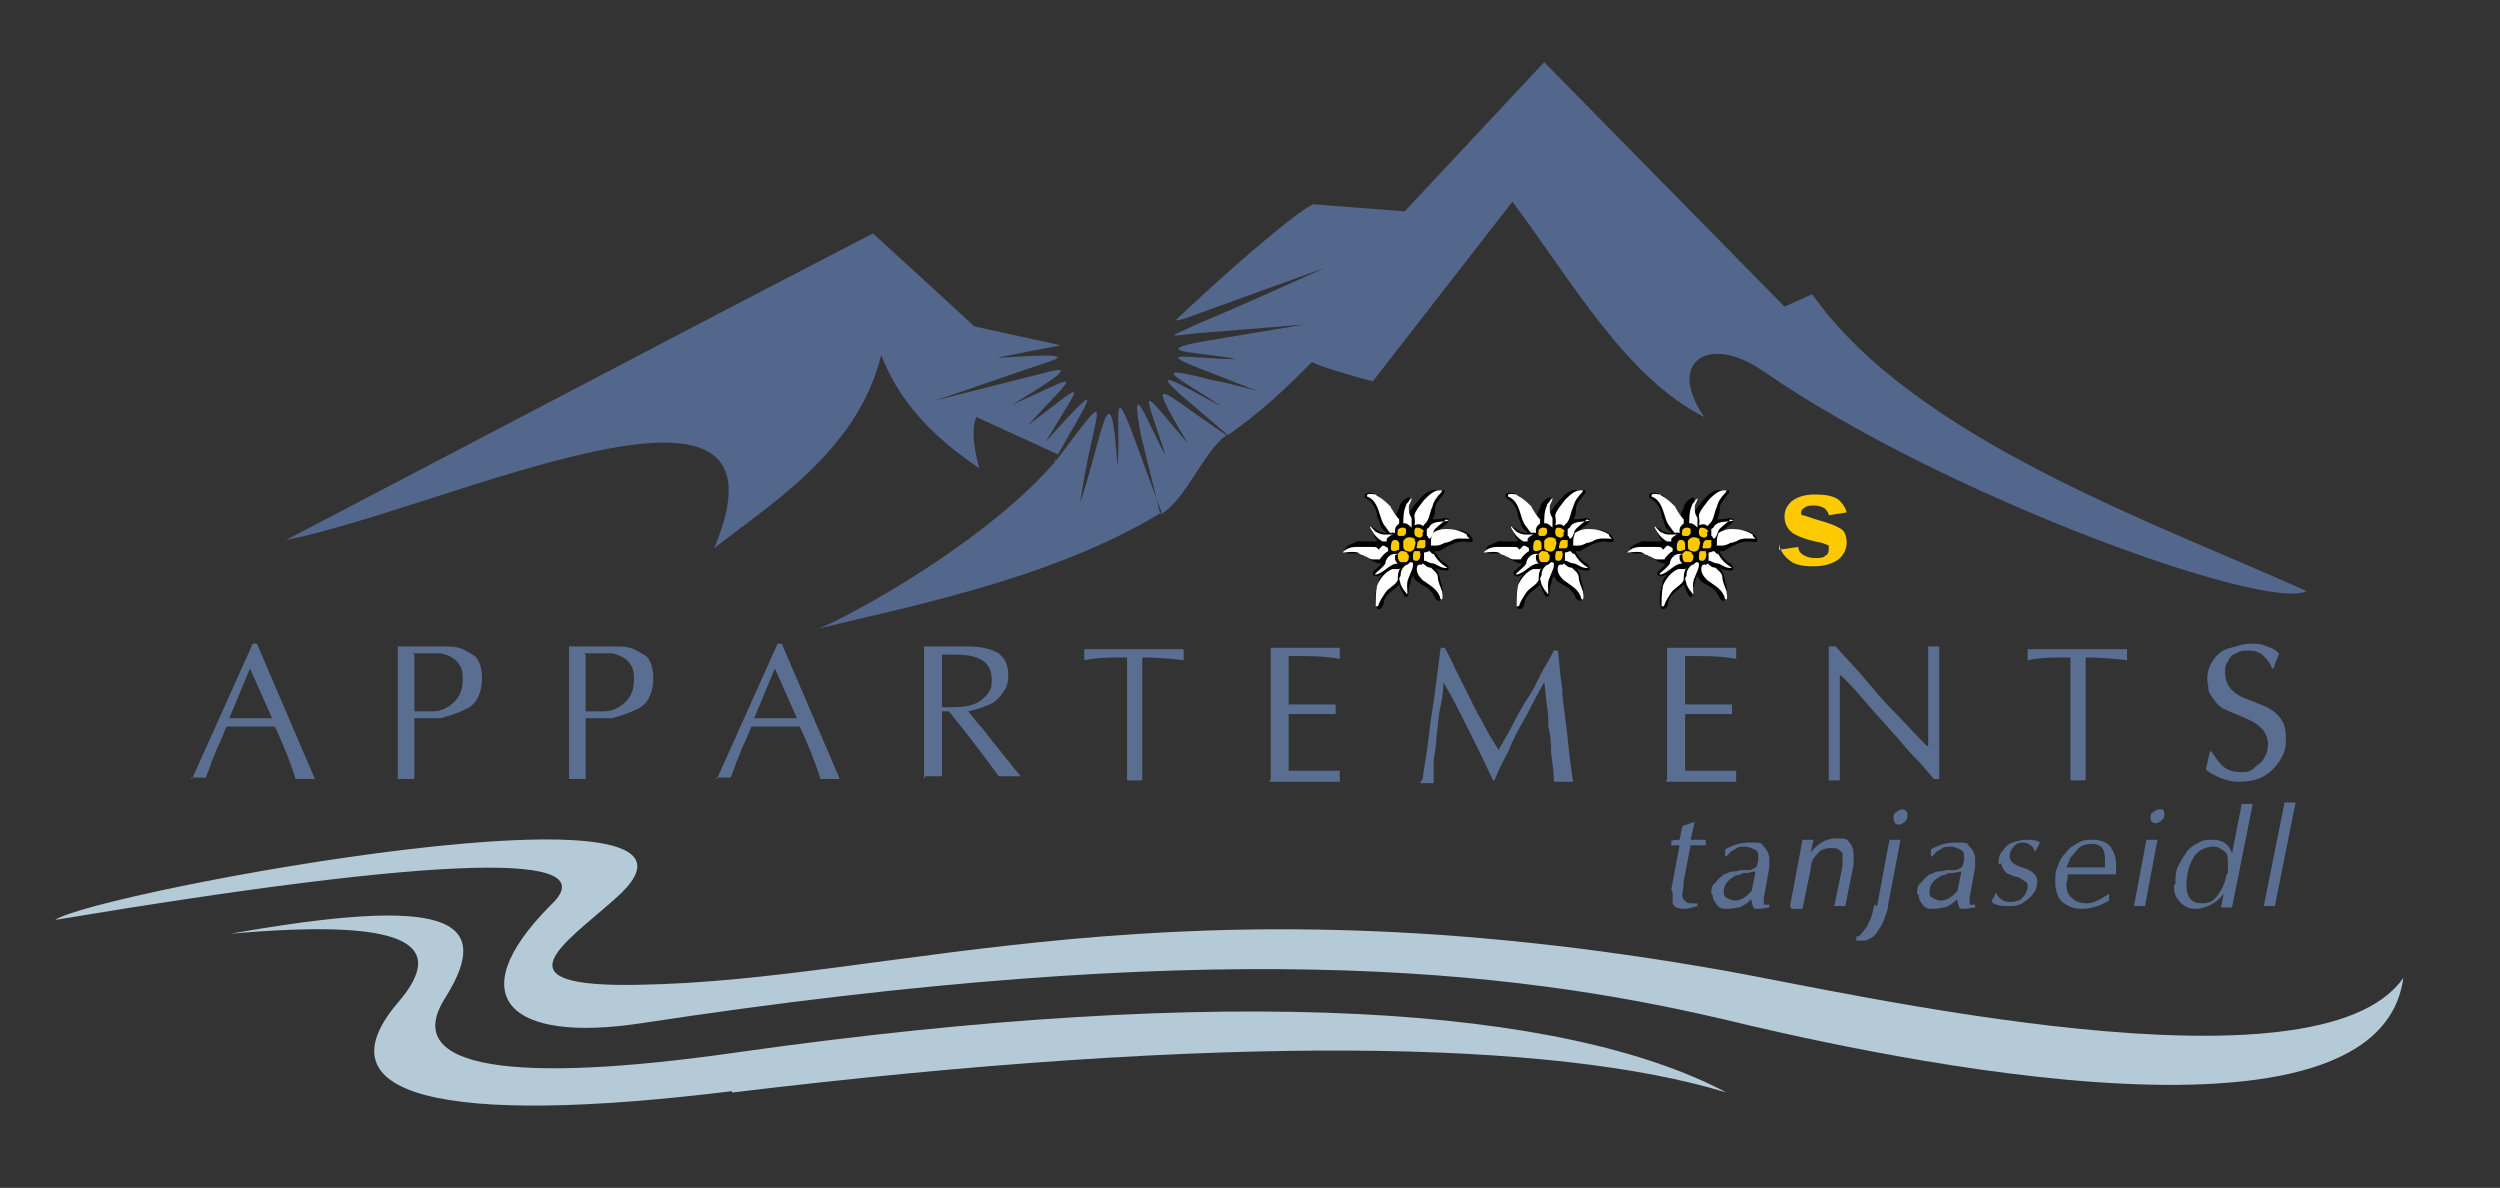 <?xml version="1.0" encoding="UTF-8"?>
<svg id="Ebene_1" data-name="Ebene 1" xmlns="http://www.w3.org/2000/svg" version="1.1" viewBox="0 0 181 86">
  <rect x="0" y="0" width="181" height="86" fill="#333333" stroke="none"/>
  <defs>
    <style>
      .cls-1 {
        fill: #000;
      }

      .cls-1, .cls-2, .cls-3, .cls-4, .cls-5, .cls-6 {
        stroke-width: 0px;
      }

      .cls-2 {
        fill: #fdc901;
      }

      .cls-3 {
        fill: #596e90;
      }

      .cls-4 {
        fill: #fff;
      }

      .cls-5 {
        fill: #53668c;
      }

      .cls-5, .cls-6 {
        fill-rule: evenodd;
      }

      .cls-6 {
        fill: #b5cad7;
      }
    </style>
  </defs>
  <path class="cls-5" d="M167,42.8c-10.8-4.9-28.4-11-35.8-21.5,0,0,0,0-2,.9l-17.4-17.7-10.1,10.8-6.5-.5c-.2-.3-4.5,3.1-10.1,8.4.2,0,.7-.1,1.4-.4l9.4-3.4c-3.1,1.4-6.2,2.8-9.3,4.1-2.4,1.1-1.9.8.4.6l7.4-.6c-2.4.4-4.8.8-7.2,1.2-4.4.8,0,.8,2.3,1.3-3.2,0-6.6-.8-1.8,1l3.3,1.3c-1.1-.3-2.2-.6-3.3-.8-5-1.3-2.1,0,.7,1.9-1.3-.6-5.8-3.4-2.9-.8l3.4,2.9c2.6-1.8,4.5-3.7,6.1-5.3.1.2,3.8,1.3,4.4,1.4l10.1-13c4.4,5.9,8.2,12.7,13.9,15.6-2.8-4,.3-6.1,4.3-3.3,13.2,9.1,36.4,17.4,39.3,15.9h0ZM70.5,23.6s-1.7-1.6-7.3-6.7l-10.4,5.4-32.1,16.8c11.6-2.3,37.6-15,31,.6,3.9-3.1,10.4-7,12.1-14,1.6,4.2,4.9,6.7,7.1,8.2-.8-2.9-.2-3.7-.2-3.7l5.9,2.7c2-3.6,3.9-6.3-.9-.9,2.8-4.7,3.1-4.5-1.3-1.2,3.8-4.1,4-3.8-1.1-1.5.9-.6,5.3-3.1,2.7-2.4l-8.3,2.1c2.7-.9,5.5-1.9,8.2-2.8,2.5-.8-2.8-.3-3.7-.3,1.5-.3,3-.6,4.6-.9l-6.4-1.4h0ZM76.5,33.3c-5.5,6.5-17.2,12.5-17.6,12.3,6.4-1.6,17.2-3.6,25.2-8.5l-2.1-5.7c-1.6-4.3-.8-.2-1.1,2.3-.5-7.6-1.1-2-2.7,2.7,1-7,2.9-9.2-2-2.7l.2-.4h0ZM84.1,37.2c1.8-1.1,3.1-4.6,4.7-5.7-4.6-3-6.2-5.1-2.8.6-3.6-4.2-3.3-4.3-1.6.9-1.2-2.1-2.7-6.3-1.8-1.5l1.4,5.7h0Z"/>
  <path class="cls-6" d="M174,70.8c-6.2,8.9-40,1.1-49-.5-40.4-7.2-59.8.7-78.8,1-10.4.2-5.4-2.9-1.7-6.2,11.1-9.6-37.7-.5-40.5,1.5,28.2-4.7,40.2-5,35.8-1-6.5,6.6-2.9,9.9,6.5,8.5,41.3-6.3,62.7-4,78.5-.3,7.9,1.9,47.3,11.2,49.2-3h0Z"/>
  <path class="cls-6" d="M53,79.1c35.6-4.3,59.6-3.8,72,0-11.7-6.2-35.7-8-71.7-2.9-16.1,2.3-24.3,1.2-21.1-3.9,3.8-6-.2-7.4-15.5-4.7,12.5-1.1,15.9.6,12.1,5-5.7,6.7,3,9,24.2,6.4h0Z"/>
  <g>
    <path class="cls-3" d="M13.9,56.4l4.4-9.8h.3l4.2,9.8c-.1,0-.4,0-.8,0,0,0-.2,0-.3,0s-.3,0-.3,0c-.4-1.3-.9-2.5-1.5-3.8h-3.5c-.2.5-.4,1-.6,1.4-.2.4-.3.8-.5,1.2-.1.4-.3.8-.4,1.1,0,0-.1,0-.3,0s-.2,0-.3,0c0,0-.1,0-.3,0-.1,0-.2,0-.2,0ZM16.6,52h3.1l-1.6-3.6-1.5,3.6Z"/>
    <path class="cls-3" d="M30,52v4.4c0,0-.2,0-.3,0-.1,0-.2,0-.3,0,0,0-.2,0-.3,0s-.2,0-.3,0v-9.6h3.1c.7,0,1.3,0,1.8.3s.8.4.9.7c.2.3.3.8.3,1.3s-.1,1-.3,1.4-.5.7-1,.9c-.4.2-1,.4-1.7.6-.1,0-.3,0-.5,0-.2,0-.3,0-.4,0-.5,0-.9,0-1,0ZM30,47.4v4.1c.3,0,.5,0,.6,0,.2,0,.4,0,.7,0,.7,0,1.2-.3,1.6-.7.4-.4.6-.9.6-1.6s-.1-.9-.4-1.3c-.3-.3-.7-.5-1.2-.6-.2,0-.7,0-1.3,0h-.7Z"/>
    <path class="cls-3" d="M42.4,52v4.4c0,0-.2,0-.3,0-.1,0-.2,0-.3,0,0,0-.2,0-.3,0s-.2,0-.3,0v-9.6h3.1c.7,0,1.3,0,1.8.3s.8.4.9.7c.2.3.3.8.3,1.3s-.1,1-.3,1.4-.5.7-1,.9c-.4.2-1,.4-1.7.6-.1,0-.3,0-.5,0-.2,0-.3,0-.4,0-.5,0-.9,0-1,0ZM42.4,47.4v4.1c.3,0,.5,0,.6,0,.2,0,.4,0,.7,0,.7,0,1.2-.3,1.6-.7.4-.4.6-.9.6-1.6s-.1-.9-.4-1.3c-.3-.3-.7-.5-1.2-.6-.2,0-.7,0-1.3,0h-.7Z"/>
    <path class="cls-3" d="M51.9,56.4l4.4-9.8h.3l4.2,9.8c-.1,0-.4,0-.8,0,0,0-.2,0-.3,0s-.3,0-.3,0c-.4-1.3-.9-2.5-1.5-3.8h-3.5c-.2.5-.4,1-.6,1.4-.2.4-.3.8-.5,1.2-.1.4-.3.8-.4,1.1,0,0-.1,0-.3,0s-.2,0-.3,0c0,0-.1,0-.3,0-.1,0-.2,0-.2,0ZM54.6,52h3.1l-1.6-3.6-1.5,3.6Z"/>
    <path class="cls-3" d="M66.9,56.4v-9.6h3.1c1.1,0,1.8.2,2.3.5.5.4.7.9.7,1.6s-.2,1-.5,1.4-.7.7-1.1.8c-.4.2-.9.3-1.3.4.4.5.7.9,1,1.2.3.4.7.9,1.1,1.4.5.6.7.9.9,1.1.1.2.4.5.8,1-.1,0-.3,0-.5,0s-.4,0-.5,0c0,0-.2,0-.3,0-.1,0-.3,0-.3,0-1.5-2.1-2.8-3.7-3.6-4.7h-.5v4.7c0,0-.2,0-.3,0s-.2,0-.3,0c0,0-.2,0-.3,0s-.2,0-.3,0ZM68.2,51.2c.2,0,.4,0,.7,0,.8,0,1.4-.1,1.8-.3.4-.2.7-.5.9-.8s.2-.6.2-.9c0-.6-.2-1.1-.7-1.4-.5-.3-1.1-.4-1.8-.4s-.3,0-.6,0-.4,0-.5,0v3.9Z"/>
    <path class="cls-3" d="M81.6,56.5v-8.9h-.4c-.8,0-1.7,0-2.7.2,0-.1,0-.3,0-.4s0-.3,0-.4h7.2c0,0,0,.2,0,.2,0,0,0,.1,0,.2,0,0,0,.1,0,.2,0,0,0,.1,0,.2-.9-.1-1.9-.2-3-.2v8.9c0,0-.2,0-.3,0-.1,0-.2,0-.3,0,0,0-.2,0-.3,0-.1,0-.2,0-.3,0Z"/>
    <path class="cls-3" d="M92,56.4v-9.5h5c0,0,0,.1,0,.2,0,.1,0,.2,0,.2,0,0,0,0,0,.2,0,0,0,.2,0,.2-.6-.1-1.4-.2-2.5-.2h-1.2v3.5h2.2c0,0,.2,0,.3,0s.3,0,.4,0c.1,0,.3,0,.5,0,0,0,0,.1,0,.2,0,0,0,.1,0,.2,0,0,0,0,0,.1,0,0,0,.1,0,.2-.6,0-1,0-1.2,0h-2.2v4.1c.1,0,.2,0,.3,0,.2,0,.5,0,.8,0,.3,0,.7,0,1,0,.4,0,.7,0,.9,0,.3,0,.5,0,.7,0,0,0,0,.1,0,.2s0,.2,0,.2c0,0,0,.1,0,.2s0,.2,0,.2h-5.1Z"/>
    <path class="cls-3" d="M103,56.4c.1-.9.3-1.8.4-2.7.1-.9.2-1.7.3-2.3s.2-1.3.3-2.1c.1-.8.2-1.6.3-2.4h.3c.1.2.4.7.8,1.6.4.8.8,1.6,1.1,2.2.3.7.7,1.3,1,1.9.3.6.7,1.2,1,1.7.2-.4.6-1,1-1.8.4-.8.8-1.5,1.2-2.1s.6-1.1.8-1.5c.2-.4.6-1,1-1.8h.3c.1,1.2.2,2.1.3,2.7,0,.6.1,1.3.2,2s.2,1.7.3,2.6c.1.9.2,1.7.3,2.2,0,0-.2,0-.4,0-.2,0-.3,0-.4,0-.3,0-.5,0-.6,0,0-.6-.1-1.3-.2-2.1,0-.9-.1-1.5-.2-1.9,0-.4,0-.9-.1-1.5s-.1-1.2-.2-1.7c-.6,1-1,1.9-1.4,2.6-.4.7-.8,1.4-1.1,2.2-.4.8-.8,1.5-1.1,2.3h-.1c-.4-.8-.7-1.5-1.1-2.3-.4-.8-.8-1.6-1.3-2.6-.5-1-.9-1.7-1.2-2.2,0,.2,0,.8-.2,1.7s-.2,1.7-.3,2.2c0,.6-.1,1.1-.2,1.7,0,.6,0,1.1,0,1.7,0,0-.1,0-.3,0s-.2,0-.3,0c0,0-.1,0-.2,0s-.2,0-.2,0Z"/>
    <path class="cls-3" d="M120.7,56.4v-9.5h5c0,0,0,.1,0,.2,0,.1,0,.2,0,.2,0,0,0,0,0,.2,0,0,0,.2,0,.2-.6-.1-1.4-.2-2.5-.2h-1.2v3.5h2.2c0,0,.2,0,.3,0s.3,0,.4,0c.1,0,.3,0,.5,0,0,0,0,.1,0,.2,0,0,0,.1,0,.2,0,0,0,0,0,.1,0,0,0,.1,0,.2-.6,0-1,0-1.2,0h-2.2v4.1c.1,0,.2,0,.3,0,.2,0,.5,0,.8,0,.3,0,.7,0,1,0,.4,0,.7,0,.9,0,.3,0,.5,0,.7,0,0,0,0,.1,0,.2s0,.2,0,.2c0,0,0,.1,0,.2s0,.2,0,.2h-5.1Z"/>
    <path class="cls-3" d="M132.4,56.4v-9.6h.5c.7.8,1.6,1.7,2.5,2.8s1.6,1.8,2,2.2,1.1,1.2,2.1,2.2h.1v-7.2s.1,0,.2,0,.1,0,.2,0c0,0,.1,0,.2,0s.2,0,.2,0v9.6h-.4c-.4-.5-.9-1.1-1.5-1.7s-1.1-1.3-1.6-1.8c-.5-.6-1.1-1.2-1.6-1.8s-1.2-1.4-2-2.2h-.1v7.6s-.1,0-.2,0-.2,0-.2,0c0,0,0,0-.2,0,0,0-.1,0-.2,0Z"/>
    <path class="cls-3" d="M149.9,56.5v-8.9h-.4c-.8,0-1.7,0-2.7.2,0-.1,0-.3,0-.4s0-.3,0-.4h7.2c0,0,0,.2,0,.2,0,0,0,.1,0,.2,0,0,0,.1,0,.2,0,0,0,.1,0,.2-.9-.1-1.9-.2-3-.2v8.9c0,0-.2,0-.3,0-.1,0-.2,0-.3,0,0,0-.2,0-.3,0-.1,0-.2,0-.3,0Z"/>
    <path class="cls-3" d="M159.8,49.2c0-.6.2-1.1.5-1.5s.7-.7,1.2-.8.9-.3,1.4-.3.8,0,1.2.2c.4.1.7.3.9.5,0,.1-.2.5-.4,1.1h-.1c-.1-.3-.3-.6-.6-.9s-.7-.4-1.1-.4-.6,0-.9.2c-.3.1-.5.3-.6.6-.2.2-.2.5-.2.8,0,.8.4,1.4,1.3,1.8l1.5.6c.5.2.9.5,1.2.9.3.4.4.8.4,1.5s-.1,1-.4,1.5c-.3.5-.7.9-1.2,1.2-.5.3-1.2.4-1.9.4-.4,0-.8-.1-1.3-.3-.4-.2-.7-.3-1-.6.1-.4.2-.8.3-1.3h.1c.4.6.7,1,1,1.2.3.2.7.3,1.1.3.4,0,.7,0,1-.3s.6-.4.7-.7c.2-.3.3-.6.3-1,0-.8-.5-1.4-1.4-1.8l-1.4-.6c-.5-.2-.8-.4-1-.7-.2-.3-.4-.5-.5-.8,0-.3-.1-.6-.1-.9Z"/>
  </g>
  <g>
    <path class="cls-3" d="M121,64.4l.6-3.2h-.6c0-.1,0-.2,0-.3h0c0-.1.6-.1.6-.1l.2-1,.9-.3-.3,1.3h1.1c0,.1,0,.2,0,.4h-1.1l-.5,2.6c0,.5-.1.8-.1.9,0,.2,0,.4.2.5,0,.1.2.2.4.2.2,0,.4,0,.5,0v.2c-.4.1-.7.2-.9.2-.5,0-.8-.1-.9-.4,0,0,0-.2,0-.4,0-.3,0-.4,0-.4Z"/>
    <path class="cls-3" d="M123.9,64.7c0-.3,0-.6.3-.8.2-.3.4-.4.6-.6.1,0,.3-.1.5-.2.2,0,.4,0,.7-.1.3,0,.4,0,.5,0,.2,0,.3,0,.4-.1.1,0,.2-.1.3-.2,0-.1.1-.3.1-.5h0c0-.4,0-.6-.3-.7-.2-.1-.4-.2-.7-.2s-.5,0-.7.2c-.3.1-.4.3-.6.5h-.1v-.5c.7-.4,1.2-.5,1.9-.5s.7,0,.9.3c.2.2.4.5.4.9s0,.4,0,.6l-.4,2.2c0,.1,0,.3,0,.4,0,0,0,0,0,.1,0,0,0,0,.1,0,.2,0,.3,0,.3,0v.2c-.2,0-.5.1-.8.1s-.3,0-.4-.2c0-.1-.1-.3-.1-.5-.3.3-.6.5-.9.6-.2,0-.5.1-.8.1s-.6,0-.8-.3-.3-.4-.3-.7ZM126.8,64.6l.3-1.5c0,0-.3,0-.5.1-.3,0-.5,0-.6.1s-.3,0-.5.2c-.4.2-.7.6-.7,1,0,.2,0,.4.2.5.2.1.4.2.6.2.4,0,.8-.2,1.2-.7Z"/>
    <path class="cls-3" d="M129.6,65.6l.9-4.8c0,0,.2,0,.4,0,.2,0,.3,0,.4,0l-.2.9c.5-.6,1.1-1,1.8-1s.8,0,1,.3c.2.2.3.5.3.9s0,.4,0,.7l-.6,3c0,0-.2,0-.4,0,0,0-.1,0-.2,0s-.1,0-.2,0l.6-2.9c0,0,0-.2,0-.4s0-.5,0-.5c0-.1-.2-.2-.3-.3s-.3-.1-.5-.1c-.4,0-.8.1-1,.4-.3.3-.5.6-.5,1.1l-.6,2.9s-.1,0-.2,0c0,0-.2,0-.2,0,0,0-.1,0-.2,0,0,0-.2,0-.2,0Z"/>
    <path class="cls-3" d="M135.9,65.6l.9-4.8c0,0,.2,0,.2,0,0,0,.1,0,.2,0,0,0,.1,0,.2,0s.1,0,.2,0l-.9,4.7c0,.4-.2.8-.3,1.1s-.3.6-.5.9c-.2.3-.5.5-.9.6-.2,0-.3,0-.5,0h-.1v-.3s0,0,0,0c0,0,0,0,.1,0s0,0,0,0c0,0,0,0,0,0,.1,0,.3-.2.5-.5.2-.2.3-.5.4-.7s.2-.6.3-1.1ZM137.1,59.2c0-.2,0-.3.2-.4.1-.1.3-.2.4-.2.2,0,.4.1.4.4,0,.2,0,.3-.2.5-.1.1-.3.2-.4.2s-.2,0-.3-.1c0,0-.1-.2-.1-.3Z"/>
    <path class="cls-3" d="M138.8,64.7c0-.3,0-.6.3-.8.2-.3.4-.4.6-.6.1,0,.3-.1.5-.2.2,0,.4,0,.7-.1.3,0,.4,0,.5,0,.2,0,.3,0,.4-.1.1,0,.2-.1.3-.2,0-.1.1-.3.1-.5h0c0-.4,0-.6-.3-.7-.2-.1-.4-.2-.7-.2s-.5,0-.7.2c-.3.1-.4.3-.6.5h-.1v-.5c.7-.4,1.2-.5,1.9-.5s.7,0,.9.3c.2.2.4.5.4.9s0,.4,0,.6l-.4,2.2c0,.1,0,.3,0,.4,0,0,0,0,0,.1,0,0,0,0,.1,0,.2,0,.3,0,.3,0v.2c-.2,0-.5.1-.8.1s-.3,0-.4-.2c0-.1-.1-.3-.1-.5-.3.3-.6.5-.9.6-.2,0-.5.1-.8.1s-.6,0-.8-.3-.3-.4-.3-.7ZM141.7,64.6l.3-1.5c0,0-.3,0-.5.1-.3,0-.5,0-.6.1s-.3,0-.5.2c-.4.2-.7.6-.7,1,0,.2,0,.4.2.5.2.1.4.2.6.2.4,0,.8-.2,1.2-.7Z"/>
    <path class="cls-3" d="M144.7,62.6c0-.4,0-.7.3-1,.2-.3.4-.5.7-.6.3-.1.7-.2,1-.2s.8,0,1,.2c-.1.2-.2.4-.4.7h0c0-.2-.1-.4-.3-.5-.1-.1-.3-.2-.5-.2s-.5,0-.7.3c-.2.2-.3.4-.3.7,0,.3.2.5.6.7l.6.2c.5.2.8.5.8.9,0,.3-.1.7-.3.9-.2.3-.5.5-.8.7-.3.2-.7.2-1.1.2-.5,0-.9-.1-1.1-.3,0-.1.1-.3.2-.4,0-.1.1-.2.1-.3h0c.2.5.6.7,1,.7.2,0,.4,0,.6-.1.2,0,.3-.2.5-.4.1-.2.2-.4.2-.6,0-.2,0-.3-.2-.4-.2-.1-.3-.2-.5-.3-.2,0-.4-.1-.6-.2-.2,0-.3-.2-.4-.3s-.2-.3-.2-.5Z"/>
    <path class="cls-3" d="M148.8,63.8c0-.4,0-.8.2-1.1.1-.4.3-.7.6-1,.2-.3.5-.5.9-.7.3-.2.7-.2,1.1-.2s1,.2,1.2.5.4.7.4,1.2,0,.5,0,.8c-.8,0-1.5,0-2,0h-1.5c0,.2,0,.4-.1.7,0,.4.1.8.4,1,.3.3.6.4,1.1.4.5,0,1-.3,1.6-.7v.5c-.7.4-1.3.6-2,.6-.6,0-1-.2-1.4-.5-.3-.3-.5-.8-.5-1.4ZM152.4,62.8c0-.3,0-.5,0-.6,0-.8-.3-1.1-1-1.1-.3,0-.7.1-.9.3s-.4.5-.6.7c-.1.3-.2.5-.3.7h2.6Z"/>
    <path class="cls-3" d="M154.5,65.6l.9-4.8c0,0,.2,0,.4,0,.2,0,.4,0,.4,0l-.9,4.8s-.1,0-.2,0c0,0-.2,0-.2,0,0,0-.1,0-.2,0,0,0-.2,0-.2,0ZM155.7,59.2c0-.2,0-.3.2-.4.1-.1.3-.2.4-.2s.2,0,.3,0c0,0,.1.2.1.3,0,.2,0,.3-.2.5-.1.1-.3.2-.4.2s-.2,0-.3-.1-.1-.2-.1-.3Z"/>
    <path class="cls-3" d="M157.5,64c0-.5,0-.9.2-1.3s.4-.7.6-1,.5-.5.9-.7c.3-.2.6-.2,1-.2.7,0,1.2.3,1.4,1l.7-3.6c.1,0,.3,0,.4,0,.1,0,.3,0,.4,0l-1.5,7.5s-.1,0-.2,0-.2,0-.2,0c0,0-.1,0-.2,0,0,0-.2,0-.2,0l.2-1c-.5.7-1.2,1-1.9,1.1-.3,0-.6,0-.9-.2-.2-.1-.4-.3-.6-.6s-.2-.6-.2-.9ZM161.3,63.2c0-.2,0-.5,0-.7,0-.4,0-.7-.3-.9s-.4-.3-.7-.3c-.7,0-1.2.3-1.5.8s-.5,1.2-.5,2c0,.9.4,1.3,1.1,1.3s.8-.2,1.1-.5c.3-.4.6-.9.7-1.6Z"/>
    <path class="cls-3" d="M163.9,65.6l1.5-7.5c0,0,.2,0,.4,0,.2,0,.3,0,.4,0l-1.5,7.5s-.1,0-.2,0-.2,0-.2,0c0,0-.1,0-.2,0,0,0-.2,0-.2,0Z"/>
  </g>
  <g>
    <path class="cls-1" d="M104.6,35.5c0,.2-.1.3-.2.4-.2.3-.5.6-.5.9,0,.3,0,.5-.2.8.3,0,.6,0,.9-.1,0,0,.2,0,.3.1,0,.3-.3.4-.5.6-.1,0-.2.2-.3.3.1,0,.3-.1.4-.1.4,0,.8,0,1.2,0,0,0,.2,0,.3.1.2,0,.4.2.5.3,0,.1.2.2.1.4-.2.1-.4,0-.6,0-.7,0-1.3.4-1.8.7-.1,0-.2,0-.3,0,0,0,0,0,0,.1.2.2.3.5.6.7,0,0,.2.1.3.2,0,0,0,.1.1.2,0,0,0,.1-.1.2-.3,0-.6,0-.9-.2h0c.4.4.3.9.5,1.3,0,.2.1.3,0,.5,0,.2,0,.5-.2.6-.2,0-.2-.1-.3-.2-.1-.3-.3-.5-.5-.7-.4-.3-.9-.4-1.1-.9-.2.2-.1.5-.3.8,0,.2,0,.5-.1.7,0,0-.2,0-.2,0-.1-.2-.2-.4-.3-.6,0-.1-.1-.2-.1-.3-.3.4-.9.6-1.1,1.2,0,.2-.1.6-.4.6-.1,0-.1-.1-.2-.2-.1-.6,0-1.2.2-1.8,0-.2.2-.4.3-.5h0c-.2,0-.5.3-.7,0,0,0,0-.2,0-.2.2-.2.4-.3.6-.6h0c-.6,0-.9-.5-1.4-.6-.3-.3-.8,0-1.2-.2,0,0,0-.2,0-.2,0-.2.2-.3.4-.4.3-.1.5-.3.8-.2,0,0,.2,0,.2,0,.2,0,.5,0,.7,0,0,0,0,0,.1,0,0,0,0,0,.1,0,0,0,0-.1-.1-.2-.1-.2-.2-.4-.3-.6,0,0,0-.2,0-.2.2,0,.3.1.4.2.2.1.4.2.7.2,0-.1-.2-.2-.3-.3-.2-.2-.2-.6-.4-.9,0-.4-.2-.8-.5-1.1-.1-.1-.3-.2-.4-.3,0,0,0-.1,0-.2.4-.3.9,0,1.2.3.4.3.7.7.9,1.1,0,0,.1.2.2.2,0,0,0,0,0-.1,0-.2.1-.3.2-.5,0-.3.3-.6.5-.7,0,0,.2-.1.2-.1.1,0,0,.2.1.3,0,.2-.1.3-.2.5,0,0,0,.2,0,.3,0,0,0,.1,0,.2.3-.5.7-1,1.2-1.5.3-.2.6-.4,1-.3h0Z"/>
    <path class="cls-4" d="M104.4,35.5c0,0,0,.1-.1.2h0c-.3.3-.5.6-.6,1-.2.4-.2.9-.5,1.2-.1,0-.1.3-.3.1,0,0-.2-.1-.4,0,0,0,0,0-.1,0,.1-.2,0-.5,0-.7.1-.4.5-.8.7-1.1h0c.3-.3.7-.7,1.1-.7h.2Z"/>
    <path class="cls-4" d="M99.7,35.9c.4.2.7.5,1,.8,0,0,0,.1.1.2.1.2.3.5.5.7,0,.1,0,.2,0,.3,0,0,0,0,0,0-.1.1-.3.2-.3.5v.2c0,0-.2-.1-.3,0-.2-.1-.3-.4-.5-.6-.3-.5-.3-1-.6-1.5-.1-.2-.3-.4-.5-.5,0,0-.2,0-.1-.2.2-.1.4,0,.6,0Z"/>
    <path class="cls-4" d="M102.2,36.1c0,.2-.2.4-.2.6,0,.3,0,.5.2.8,0,0,0,.1,0,.1,0,.2,0,.4,0,.6h0c-.1-.1-.4-.4-.6-.3,0-.4,0-.9.2-1.3,0-.1.1-.2.2-.3,0-.1.2-.2.3-.3,0,0,0,0,0,0Z"/>
    <path class="cls-4" d="M104.7,37.6h0c-.2.2-.5.4-.7.6-.3.2-.2.6-.5.8-.1,0-.1-.2-.2-.2,0-.2,0-.4,0-.5,0,0,.2-.1.2-.2.3-.4.9-.3,1.4-.4,0,0,0,0,0,0Z"/>
    <path class="cls-4" d="M99.6,38.5c.2.1.4.2.6.2h0c0,0,.1,0,.2,0,.2,0,.3,0,.5,0h0c-.2,0-.4.2-.5.3,0,0,0,.1,0,.2,0,0-.2,0-.3,0-.4-.2-.7-.6-.9-1,0,0,0,0,0-.1,0,0,.1.1.2.2Z"/>
    <path class="cls-4" d="M106.2,38.8c0,0,.1.1.2.2,0,0,0,0,0,0-.5,0-1-.1-1.4.2-.1,0-.2.1-.4.1-.2.1-.4.2-.6.2-.1,0-.2,0-.4,0,0,0,0-.2,0-.2,0-.2,0-.4.1-.6,0,0,0,0,0-.1.3-.2.6-.3,1-.3.5,0,1,.1,1.5.4Z"/>
    <path class="cls-4" d="M100.1,39.5c.1,0,.3.1.4.2,0,0,0,.1,0,.2h0c-.2.1-.5.4-.6.6-.2,0-.3,0-.5,0-.2,0-.3-.1-.5-.2,0,0-.1,0-.2-.1-.1,0-.3-.1-.4-.2-.4-.1-.7,0-1.1,0,0,0,0,0,0,0,0,0,0,0,0,0,.3-.3.6-.4,1-.4.4,0,.8,0,1.2,0,.2,0,.3,0,.4.2Z"/>
    <path class="cls-4" d="M103.8,40.1c.2.4.6.8,1,1,0,0,0,0,0,0-.4.1-.7-.2-1-.3-.2,0-.4-.1-.6-.2,0,0,0,0-.1,0,0,0,0-.2,0-.2v-.4c.2,0,.3-.1.4-.1l.2.2Z"/>
    <g>
      <path class="cls-2" d="M101.8,38.2c0,0,0,.2,0,.4,0,0-.1.2-.2.2,0,0-.2,0-.3,0-.2,0-.1-.3-.1-.4,0-.1.2-.2.3-.2.1,0,.2,0,.3.1Z"/>
      <path class="cls-2" d="M103,38.5c0,.1,0,.2,0,.3,0,0-.2.2-.3.1-.1,0-.3-.1-.3-.3,0-.2,0-.4.2-.4.2,0,.4.1.5.3Z"/>
      <path class="cls-2" d="M102.4,39.1c.2.2,0,.4,0,.6-.1.2-.3.3-.5.2-.1,0-.3-.1-.3-.3,0-.1,0-.3,0-.4,0-.1.2-.3.4-.3.2,0,.3,0,.5.2Z"/>
      <path class="cls-2" d="M103.2,39.1c0,.1,0,.2,0,.4,0,0,0,.2-.2.2-.1,0-.3,0-.4,0,0,0-.1-.1,0-.2,0-.1,0-.3.2-.4.1,0,.2,0,.4,0Z"/>
      <path class="cls-2" d="M101.3,39.2c0,.2,0,.4,0,.6-.1,0-.2.1-.4.1,0,0-.2,0-.2-.2,0-.2,0-.5.2-.6,0,0,.2,0,.2,0,0,0,.1,0,.2.2Z"/>
      <path class="cls-2" d="M102.8,40c.1.1,0,.3,0,.4,0,0-.1.2-.2.2-.2,0-.3,0-.3-.2,0-.2,0-.4.1-.5.1,0,.3,0,.4,0Z"/>
      <path class="cls-2" d="M102,40.2c0,.2,0,.4-.2.5-.1,0-.3,0-.4,0-.2-.1-.2-.4-.2-.6,0,0,.1-.1.2-.2.2,0,.5,0,.5.2Z"/>
    </g>
    <path class="cls-4" d="M101,40.2c0,0,0,.1,0,.2,0,.2.1.3.2.4-.6,0-1,.7-1.6.8,0,0-.1,0,0-.1.2-.2.5-.4.7-.7,0-.3.3-.7.7-.7,0,0,.1,0,.2,0Z"/>
    <path class="cls-4" d="M102.3,40.9c0,.3-.2.6-.3.9-.2.4-.1.8-.1,1.2,0,0,0,0,0,0-.1,0-.1-.1-.2-.2-.1-.1-.2-.3-.3-.5,0-.2-.2-.4,0-.6,0-.3.1-.6.4-.8.1,0,.2-.1.3-.2,0,0,.2,0,.2.1Z"/>
    <path class="cls-4" d="M103,40.8c.2.1.3.3.6.3.2.2.5.4.5.7,0,.3.2.7.3,1,0,.2.1.4,0,.6-.2,0-.1-.2-.2-.3-.2-.5-.8-.8-1.2-1.1-.3-.3-.5-.6-.4-1,0,0,.1-.2.3-.1,0,0,.2-.2.2,0Z"/>
    <path class="cls-4" d="M101.4,41.1c-.2.3-.2.6-.2.9-.2.4-.6.5-.9.9-.2.3-.4.6-.5.9,0,0,0,.1-.1.1,0,0,0,0-.1,0,0-.5,0-1,.1-1.5.2-.5.6-1,1.1-1.2h.2c.1,0,.2,0,.3,0Z"/>
  </g>
  <g>
    <path class="cls-1" d="M114.8,35.5c0,.2-.1.3-.2.4-.2.3-.5.6-.5.9,0,.3,0,.5-.2.8.3,0,.6,0,.9-.1,0,0,.2,0,.3.1,0,.3-.3.4-.5.6-.1,0-.2.2-.3.3.1,0,.3-.1.4-.1.4,0,.8,0,1.2,0,0,0,.2,0,.3.1.2,0,.4.2.5.3,0,.1.2.2.1.4-.2.1-.4,0-.6,0-.7,0-1.3.4-1.8.7-.1,0-.2,0-.3,0,0,0,0,0,0,.1.2.2.3.5.6.7,0,0,.2.1.3.2,0,0,0,.1.1.2,0,0,0,.1-.1.2-.3,0-.6,0-.9-.2h0c.4.4.3.9.5,1.3,0,.2.1.3,0,.5,0,.2,0,.5-.2.6-.2,0-.2-.1-.3-.2-.1-.3-.3-.5-.5-.7-.4-.3-.9-.4-1.1-.9-.2.2-.1.5-.3.8,0,.2,0,.5-.1.7,0,0-.2,0-.2,0-.1-.2-.2-.4-.3-.6,0-.1-.1-.2-.1-.3-.3.4-.9.6-1.1,1.2,0,.2-.1.6-.4.6-.1,0-.1-.1-.2-.2-.1-.6,0-1.2.2-1.8,0-.2.2-.4.3-.5h0c-.2,0-.5.3-.7,0,0,0,0-.2,0-.2.2-.2.4-.3.6-.6h0c-.6,0-.9-.5-1.4-.6-.3-.3-.8,0-1.2-.2,0,0,0-.2,0-.2,0-.2.2-.3.4-.4.3-.1.5-.3.8-.2,0,0,.2,0,.2,0,.2,0,.5,0,.7,0,0,0,0,0,.1,0,0,0,0,0,.1,0,0,0,0-.1-.1-.2-.1-.2-.2-.4-.3-.6,0,0,0-.2,0-.2.2,0,.3.1.4.2.2.1.4.2.7.2,0-.1-.2-.2-.3-.3-.2-.2-.2-.6-.4-.9,0-.4-.2-.8-.5-1.1-.1-.1-.3-.2-.4-.3,0,0,0-.1,0-.2.4-.3.9,0,1.2.3.4.3.7.7.9,1.1,0,0,.1.2.2.2,0,0,0,0,0-.1,0-.2.1-.3.2-.5,0-.3.3-.6.5-.7,0,0,.2-.1.2-.1.1,0,0,.2.1.3,0,.2-.1.3-.2.5,0,0,0,.2,0,.3,0,0,0,.1,0,.2.3-.5.7-1,1.2-1.5.3-.2.6-.4,1-.3h0Z"/>
    <path class="cls-4" d="M114.6,35.5c0,0,0,.1-.1.2h0c-.3.3-.5.6-.6,1-.2.4-.2.9-.5,1.2-.1,0-.1.3-.3.1,0,0-.2-.1-.4,0,0,0,0,0-.1,0,.1-.2,0-.5,0-.7.1-.4.5-.8.7-1.1h0c.3-.3.7-.7,1.1-.7h.2Z"/>
    <path class="cls-4" d="M109.9,35.9c.4.2.7.5,1,.8,0,0,0,.1.1.2.1.2.3.5.5.7,0,.1,0,.2,0,.3,0,0,0,0,0,0-.1.1-.3.2-.3.5v.2c0,0-.2-.1-.3,0-.2-.1-.3-.4-.5-.6-.3-.5-.3-1-.6-1.5-.1-.2-.3-.4-.5-.5,0,0-.2,0-.1-.2.2-.1.4,0,.6,0Z"/>
    <path class="cls-4" d="M112.4,36.1c0,.2-.2.4-.2.6,0,.3,0,.5.2.8,0,0,0,.1,0,.1,0,.2,0,.4,0,.6h0c-.1-.1-.4-.4-.6-.3,0-.4,0-.9.2-1.3,0-.1.1-.2.2-.3,0-.1.2-.2.3-.3,0,0,0,0,0,0Z"/>
    <path class="cls-4" d="M114.9,37.6h0c-.2.2-.5.4-.7.6-.3.2-.2.6-.5.8-.1,0-.1-.2-.2-.2,0-.2,0-.4,0-.5,0,0,.2-.1.2-.2.3-.4.9-.3,1.4-.4,0,0,0,0,0,0Z"/>
    <path class="cls-4" d="M109.8,38.5c.2.1.4.2.6.2h0c0,0,.1,0,.2,0,.2,0,.3,0,.5,0h0c-.2,0-.4.2-.5.3,0,0,0,.1,0,.2,0,0-.2,0-.3,0-.4-.2-.7-.6-.9-1,0,0,0,0,0-.1,0,0,.1.1.2.2Z"/>
    <path class="cls-4" d="M116.5,38.8c0,0,.1.1.2.2,0,0,0,0,0,0-.5,0-1-.1-1.4.2-.1,0-.2.1-.4.1-.2.1-.4.2-.6.2-.1,0-.2,0-.4,0,0,0,0-.2,0-.2,0-.2,0-.4.1-.6,0,0,0,0,0-.1.3-.2.6-.3,1-.3.5,0,1,.1,1.5.4Z"/>
    <path class="cls-4" d="M110.3,39.5c.1,0,.3.1.4.2,0,0,0,.1,0,.2h0c-.2.1-.5.4-.6.6-.2,0-.3,0-.5,0-.2,0-.3-.1-.5-.2,0,0-.1,0-.2-.1-.1,0-.3-.1-.4-.2-.4-.1-.7,0-1.1,0,0,0,0,0,0,0,0,0,0,0,0,0,.3-.3.6-.4,1-.4.4,0,.8,0,1.2,0,.2,0,.3,0,.4.2Z"/>
    <path class="cls-4" d="M114,40.1c.2.4.6.8,1,1,0,0,0,0,0,0-.4.1-.7-.2-1-.3-.2,0-.4-.1-.6-.2,0,0,0,0-.1,0,0,0,0-.2,0-.2v-.4c.2,0,.3-.1.4-.1l.2.2Z"/>
    <g>
      <path class="cls-2" d="M112,38.2c0,0,0,.2,0,.4,0,0-.1.2-.2.2,0,0-.2,0-.3,0-.2,0-.1-.3-.1-.4,0-.1.2-.2.3-.2.1,0,.2,0,.3.1Z"/>
      <path class="cls-2" d="M113.2,38.5c0,.1,0,.2,0,.3,0,0-.2.2-.3.1-.1,0-.3-.1-.3-.3,0-.2,0-.4.2-.4.2,0,.4.1.5.3Z"/>
      <path class="cls-2" d="M112.6,39.1c.2.2,0,.4,0,.6-.1.2-.3.3-.5.2-.1,0-.3-.1-.3-.3,0-.1,0-.3,0-.4,0-.1.2-.3.4-.3.2,0,.3,0,.5.2Z"/>
      <path class="cls-2" d="M113.5,39.1c0,.1,0,.2,0,.4,0,0,0,.2-.2.2-.1,0-.3,0-.4,0,0,0-.1-.1,0-.2,0-.1,0-.3.2-.4.1,0,.2,0,.4,0Z"/>
      <path class="cls-2" d="M111.6,39.2c0,.2,0,.4,0,.6-.1,0-.2.1-.4.1,0,0-.2,0-.2-.2,0-.2,0-.5.2-.6,0,0,.2,0,.2,0,0,0,.1,0,.2.2Z"/>
      <path class="cls-2" d="M113.1,40c.1.1,0,.3,0,.4,0,0-.1.2-.2.2-.2,0-.3,0-.3-.2,0-.2,0-.4.1-.5.1,0,.3,0,.4,0Z"/>
      <path class="cls-2" d="M112.2,40.2c0,.2,0,.4-.2.5-.1,0-.3,0-.4,0-.2-.1-.2-.4-.2-.6,0,0,.1-.1.2-.2.2,0,.5,0,.5.2Z"/>
    </g>
    <path class="cls-4" d="M111.2,40.2c0,0,0,.1,0,.2,0,.2.1.3.2.4-.6,0-1,.7-1.6.8,0,0-.1,0,0-.1.2-.2.5-.4.7-.7,0-.3.3-.7.7-.7,0,0,.1,0,.2,0Z"/>
    <path class="cls-4" d="M112.5,40.9c0,.3-.2.6-.3.9-.2.4-.1.8-.1,1.2,0,0,0,0,0,0-.1,0-.1-.1-.2-.2-.1-.1-.2-.3-.3-.5,0-.2-.2-.4,0-.6,0-.3.1-.6.4-.8.1,0,.2-.1.3-.2,0,0,.2,0,.2.1Z"/>
    <path class="cls-4" d="M113.2,40.8c.2.1.3.3.6.3.2.2.5.4.5.7,0,.3.2.7.3,1,0,.2.1.4,0,.6-.2,0-.1-.2-.2-.3-.2-.5-.8-.8-1.2-1.1-.3-.3-.5-.6-.4-1,0,0,.1-.2.3-.1,0,0,.2-.2.2,0Z"/>
    <path class="cls-4" d="M111.6,41.1c-.2.3-.2.6-.2.9-.2.4-.6.5-.9.9-.2.3-.4.6-.5.9,0,0,0,.1-.1.1,0,0,0,0-.1,0,0-.5,0-1,.1-1.5.2-.5.6-1,1.1-1.2h.2c.1,0,.2,0,.3,0Z"/>
  </g>
  <g>
    <path class="cls-1" d="M125.2,35.5c0,.2-.1.3-.2.4-.2.3-.5.6-.5.9,0,.3,0,.5-.2.8.3,0,.6,0,.9-.1,0,0,.2,0,.3.1,0,.3-.3.4-.5.6-.1,0-.2.2-.3.3.1,0,.3-.1.4-.1.4,0,.8,0,1.2,0,0,0,.2,0,.3.1.2,0,.4.2.5.3,0,.1.2.2.1.4-.2.1-.4,0-.6,0-.7,0-1.3.4-1.8.7-.1,0-.2,0-.3,0,0,0,0,0,0,.1.2.2.3.5.6.7,0,0,.2.1.3.2,0,0,0,.1.1.2,0,0,0,.1-.1.2-.3,0-.6,0-.9-.2h0c.4.4.3.9.5,1.3,0,.2.1.3,0,.5,0,.2,0,.5-.2.6-.2,0-.2-.1-.3-.2-.1-.3-.3-.5-.5-.7-.4-.3-.9-.4-1.1-.9-.2.2-.1.5-.3.8,0,.2,0,.5-.1.7,0,0-.2,0-.2,0-.1-.2-.2-.4-.3-.6,0-.1-.1-.2-.1-.3-.3.4-.9.6-1.1,1.2,0,.2-.1.6-.4.6-.1,0-.1-.1-.2-.2-.1-.6,0-1.2.2-1.8,0-.2.2-.4.3-.5h0c-.2,0-.5.3-.7,0,0,0,0-.2,0-.2.2-.2.4-.3.6-.6h0c-.6,0-.9-.5-1.4-.6-.3-.3-.8,0-1.2-.2,0,0,0-.2,0-.2,0-.2.2-.3.4-.4.3-.1.5-.3.8-.2,0,0,.2,0,.2,0,.2,0,.5,0,.7,0,0,0,0,0,.1,0,0,0,0,0,.1,0,0,0,0-.1-.1-.2-.1-.2-.2-.4-.3-.6,0,0,0-.2,0-.2.2,0,.3.1.4.2.2.1.4.2.7.2,0-.1-.2-.2-.3-.3-.2-.2-.2-.6-.4-.9,0-.4-.2-.8-.5-1.1-.1-.1-.3-.2-.4-.3,0,0,0-.1,0-.2.4-.3.9,0,1.2.3.4.3.7.7.9,1.1,0,0,.1.2.2.2,0,0,0,0,0-.1,0-.2.1-.3.2-.5,0-.3.3-.6.5-.7,0,0,.2-.1.2-.1.1,0,0,.2.1.3,0,.2-.1.3-.2.5,0,0,0,.2,0,.3,0,0,0,.1,0,.2.3-.5.7-1,1.2-1.5.3-.2.6-.4,1-.3h0Z"/>
    <path class="cls-4" d="M125,35.5c0,0,0,.1-.1.2h0c-.3.3-.5.6-.6,1-.2.4-.2.9-.5,1.2-.1,0-.1.3-.3.1,0,0-.2-.1-.4,0,0,0,0,0-.1,0,.1-.2,0-.5,0-.7.1-.4.5-.8.7-1.1h0c.3-.3.7-.7,1.1-.7h.2Z"/>
    <path class="cls-4" d="M120.3,35.9c.4.2.7.5,1,.8,0,0,0,.1.1.2.1.2.3.5.5.7,0,.1,0,.2,0,.3,0,0,0,0,0,0-.1.1-.3.2-.3.5v.2c0,0-.2-.1-.3,0-.2-.1-.3-.4-.5-.6-.3-.5-.3-1-.6-1.5-.1-.2-.3-.4-.5-.5,0,0-.2,0-.1-.2.2-.1.4,0,.6,0Z"/>
    <path class="cls-4" d="M122.9,36.1c0,.2-.2.4-.2.6,0,.3,0,.5.2.8,0,0,0,.1,0,.1,0,.2,0,.4,0,.6h0c-.1-.1-.4-.4-.6-.3,0-.4,0-.9.2-1.3,0-.1.1-.2.2-.3,0-.1.2-.2.3-.3,0,0,0,0,0,0Z"/>
    <path class="cls-4" d="M125.3,37.6h0c-.2.2-.5.4-.7.6-.3.2-.2.6-.5.8-.1,0-.1-.2-.2-.2,0-.2,0-.4,0-.5,0,0,.2-.1.2-.2.3-.4.9-.3,1.4-.4,0,0,0,0,0,0Z"/>
    <path class="cls-4" d="M120.2,38.5c.2.1.4.2.6.2h0c0,0,.1,0,.2,0,.2,0,.3,0,.5,0h0c-.2,0-.4.2-.5.3,0,0,0,.1,0,.2,0,0-.2,0-.3,0-.4-.2-.7-.6-.9-1,0,0,0,0,0-.1,0,0,.1.1.2.2Z"/>
    <path class="cls-4" d="M126.9,38.8c0,0,.1.1.2.2,0,0,0,0,0,0-.5,0-1-.1-1.4.2-.1,0-.2.1-.4.1-.2.1-.4.2-.6.2-.1,0-.2,0-.4,0,0,0,0-.2,0-.2,0-.2,0-.4.1-.6,0,0,0,0,0-.1.3-.2.6-.3,1-.3.5,0,1,.1,1.5.4Z"/>
    <path class="cls-4" d="M120.7,39.5c.1,0,.3.1.4.2,0,0,0,.1,0,.2h0c-.2.1-.5.4-.6.6-.2,0-.3,0-.5,0-.2,0-.3-.1-.5-.2,0,0-.1,0-.2-.1-.1,0-.3-.1-.4-.2-.4-.1-.7,0-1.1,0,0,0,0,0,0,0,0,0,0,0,0,0,.3-.3.6-.4,1-.4.4,0,.8,0,1.2,0,.2,0,.3,0,.4.2Z"/>
    <path class="cls-4" d="M124.4,40.1c.2.4.6.8,1,1,0,0,0,0,0,0-.4.1-.7-.2-1-.3-.2,0-.4-.1-.6-.2,0,0,0,0-.1,0,0,0,0-.2,0-.2v-.4c.2,0,.3-.1.4-.1l.2.2Z"/>
    <g>
      <path class="cls-2" d="M122.4,38.2c0,0,0,.2,0,.4,0,0-.1.2-.2.2,0,0-.2,0-.3,0-.2,0-.1-.3-.1-.4,0-.1.2-.2.3-.2.1,0,.2,0,.3.1Z"/>
      <path class="cls-2" d="M123.6,38.5c0,.1,0,.2,0,.3,0,0-.2.2-.3.1-.1,0-.3-.1-.3-.3,0-.2,0-.4.2-.4.2,0,.4.1.5.3Z"/>
      <path class="cls-2" d="M123,39.1c.2.2,0,.4,0,.6-.1.2-.3.3-.5.2-.1,0-.3-.1-.3-.3,0-.1,0-.3,0-.4,0-.1.2-.3.4-.3.2,0,.3,0,.5.2Z"/>
      <path class="cls-2" d="M123.9,39.1c0,.1,0,.2,0,.4,0,0,0,.2-.2.2-.1,0-.3,0-.4,0,0,0-.1-.1,0-.2,0-.1,0-.3.2-.4.1,0,.2,0,.4,0Z"/>
      <path class="cls-2" d="M122,39.2c0,.2,0,.4,0,.6-.1,0-.2.1-.4.1,0,0-.2,0-.2-.2,0-.2,0-.5.2-.6,0,0,.2,0,.2,0,0,0,.1,0,.2.2Z"/>
      <path class="cls-2" d="M123.5,40c.1.1,0,.3,0,.4,0,0-.1.2-.2.2-.2,0-.3,0-.3-.2,0-.2,0-.4.1-.5.1,0,.3,0,.4,0Z"/>
      <path class="cls-2" d="M122.6,40.2c0,.2,0,.4-.2.5-.1,0-.3,0-.4,0-.2-.1-.2-.4-.2-.6,0,0,.1-.1.2-.2.2,0,.5,0,.5.2Z"/>
    </g>
    <path class="cls-4" d="M121.6,40.2c0,0,0,.1,0,.2,0,.2.1.3.2.4-.6,0-1,.7-1.6.8,0,0-.1,0,0-.1.2-.2.5-.4.7-.7,0-.3.3-.7.7-.7,0,0,.1,0,.2,0Z"/>
    <path class="cls-4" d="M123,40.9c0,.3-.2.6-.3.9-.2.4-.1.8-.1,1.2,0,0,0,0,0,0-.1,0-.1-.1-.2-.2-.1-.1-.2-.3-.3-.5,0-.2-.2-.4,0-.6,0-.3.1-.6.4-.8.1,0,.2-.1.3-.2,0,0,.2,0,.2.1Z"/>
    <path class="cls-4" d="M123.6,40.8c.2.1.3.3.6.3.2.2.5.4.5.7,0,.3.2.7.3,1,0,.2.1.4,0,.6-.2,0-.1-.2-.2-.3-.2-.5-.8-.8-1.2-1.1-.3-.3-.5-.6-.4-1,0,0,.1-.2.3-.1,0,0,.2-.2.2,0Z"/>
    <path class="cls-4" d="M122.1,41.1c-.2.3-.2.6-.2.9-.2.4-.6.5-.9.9-.2.3-.4.6-.5.9,0,0,0,.1-.1.1,0,0,0,0-.1,0,0-.5,0-1,.1-1.5.2-.5.6-1,1.1-1.2h.2c.1,0,.2,0,.3,0Z"/>
  </g>
  <path class="cls-2" d="M128.8,39.8l1.4-.2c0,.3.2.5.4.6.2.1.4.2.8.2s.6,0,.8-.2c.1,0,.2-.2.2-.4s0-.2,0-.3c0,0-.2-.1-.5-.2-1.1-.2-1.8-.5-2.1-.7-.4-.3-.6-.7-.6-1.2s.2-.8.5-1.1c.4-.3.9-.5,1.7-.5s1.2.1,1.6.3c.3.2.6.6.7,1l-1.3.2c0-.2-.2-.4-.3-.5-.2-.1-.4-.2-.7-.2s-.6,0-.8.2c-.1,0-.2.2-.2.3s0,.2.1.2c.1,0,.6.2,1.3.4.7.2,1.2.4,1.5.6.3.2.4.6.4,1s-.2.9-.6,1.2c-.4.3-1,.5-1.8.5s-1.3-.1-1.7-.4c-.4-.3-.7-.7-.8-1.2Z"/>
</svg>
